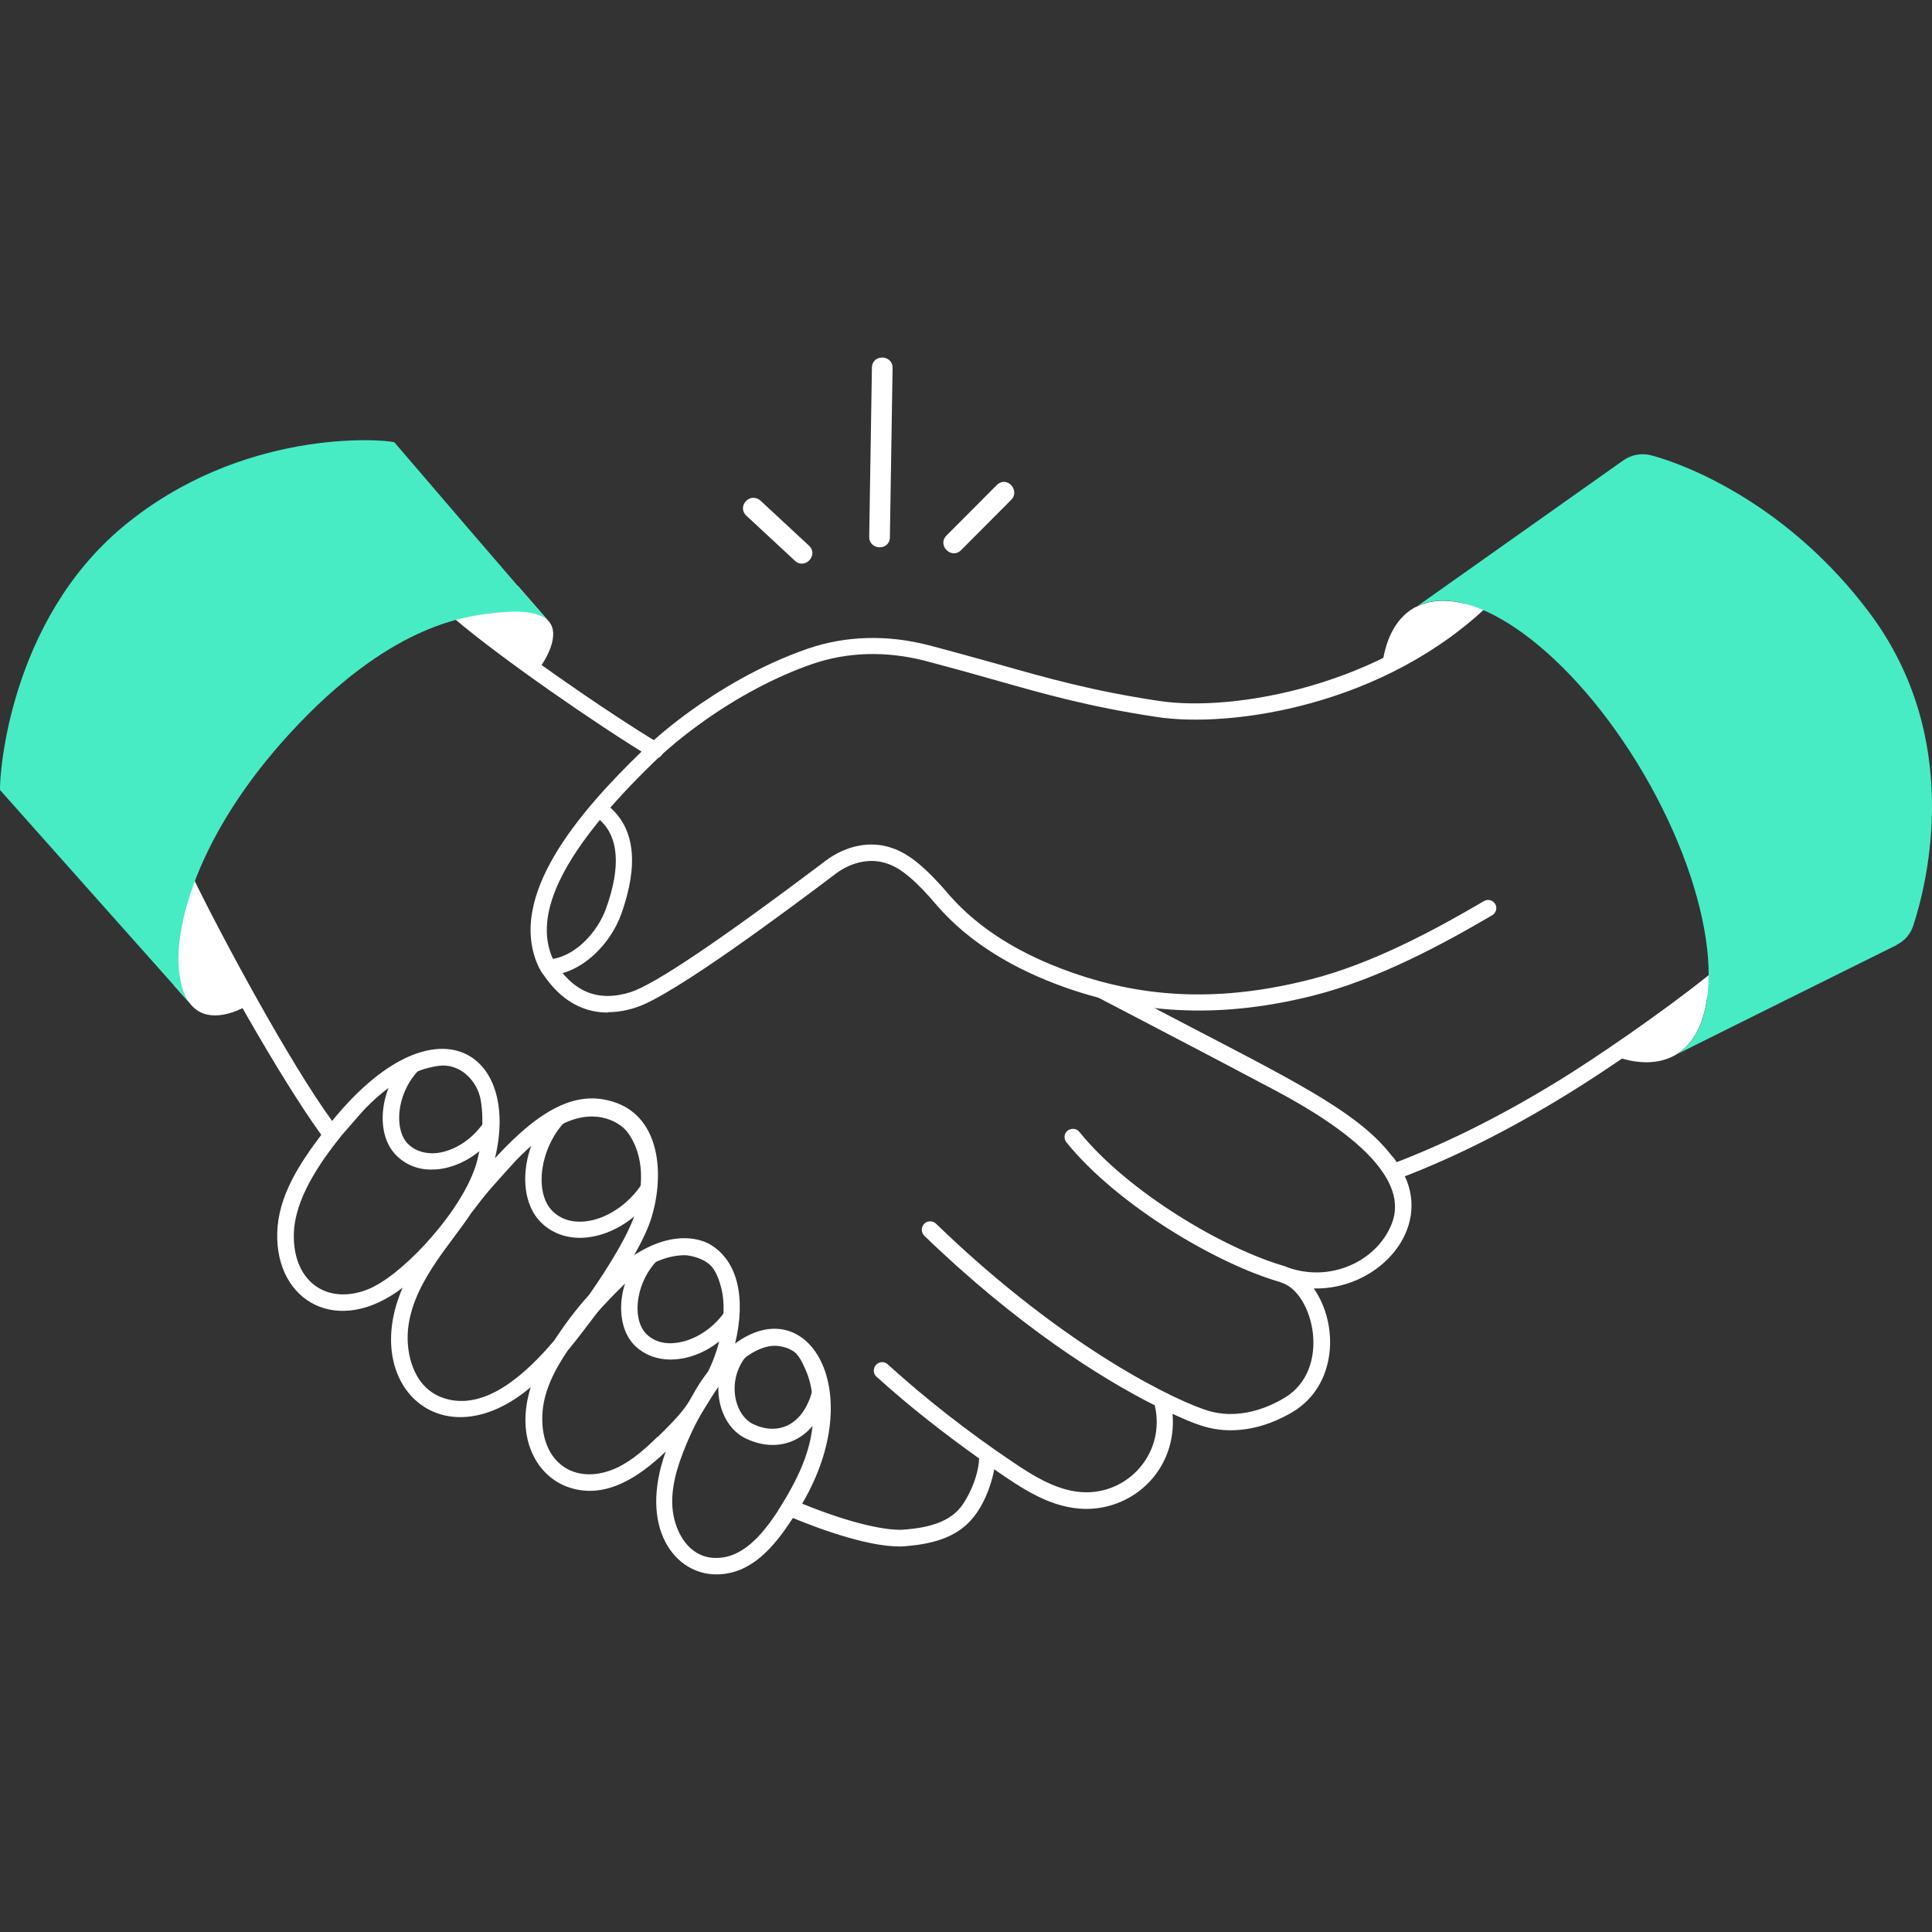 <?xml version="1.0" encoding="UTF-8"?>
<svg id="Layer_2" data-name="Layer 2" xmlns="http://www.w3.org/2000/svg" viewBox="0 0 100 100">
  <rect x="0" y="0" width="100" height="100" fill="#333333" stroke="none"/>
  <defs>
    <style>
      .cls-1 {
        fill: none;
      }

      .cls-2 {
        fill: #47ecc5;
      }

      .cls-3 {
        fill: #fff;
      }
    </style>
  </defs>
  <g id="Layer_1-2" data-name="Layer 1">
    <g>
      <g>
        <path class="cls-3" d="M88.42,50.99c-.09,1.7-.64,2.99-1.69,3.61-.89.51-2.01.5-3.26.03"/>
        <path class="cls-3" d="M71.51,34.72c.14-1.53.69-2.68,1.67-3.25.05-.03.11-.06.17-.08.84-.41,1.88-.38,3.03.03"/>
        <path class="cls-3" d="M27.74,34.8c.44-.49,1.19-1.75.77-2.49-.04-.07-.09-.14-.15-.2l-1.56-1.79-3.47.92,4.42,3.55Z"/>
        <path class="cls-3" d="M9.8,51.9c.14.19.32.36.55.48.99.51,2.29-.23,2.5-.36,0,0-3.64-7.49-3.79-7.33s-1.15,1.99-1.06,2.29,1.01,4.03,1.01,4.03l.79.89Z"/>
        <path class="cls-3" d="M72.08,59.88c-1.61-2.13-4.52-3.64-10.06-6.52-.38-.2-3.22-1.68-3.22-1.68l-3.25-.72s5.64,2.94,6.55,3.42c.9.47,2.04,1.07,3.05,1.61,2.22,1.15,8.11,4.21,6.89,7.34-.76,1.96-3.22,3.1-5.47,2.24h0s-.02,0-.03-.02c-3.14-.89-8.13-3.82-10.67-6.96-.14-.19-.42-.21-.61-.07-.19.15-.21.42-.06.61,2.64,3.26,7.79,6.29,11.06,7.23,0,0,0,0,.04.02,1.68.48,2.66,4.49.19,5.97-1.3.78-2.69,1.03-3.89.69-1.51-.43-7.37-3.14-14.15-9.7-.17-.17-.45-.16-.61,0-.17.17-.17.45,0,.62,4.82,4.66,9.17,7.39,11.93,8.78.56,2.38-1.26,4.5-3.53,4.5h-.03c-1.37,0-2.69-.82-3.81-1.58-2.26-1.52-4.43-3.21-6.45-5.04-.18-.17-.45-.15-.61.03-.16.18-.15.46.03.61,1.68,1.52,3.47,2.92,5.31,4.23-.05,1.05-.62,2.1-.96,2.53-.69.86-1.91,1.07-2.89,1.15-.81.08-2.64-.25-5.31-1.34,3.45-5.88.28-11.05-3.47-8.29.57-2.38.13-4.29-1.3-5.13-.36-.21-1.77-.83-3.92.55.42-.75.74-1.43.9-1.97.68-2.27.4-5.08-1.81-5.9-1.91-.7-3.8.13-6.3,2.86,1.34-5.55-3.14-8.44-8.43-1.93-2.18-2.99-5.7-9.5-7.23-12.66-.19.25-.26.88-.45,1.13,1.54,3.15,4.96,9.27,7.12,12.25-1.14,1.51-2.23,3.17-2.28,5.07-.1,3.55,3.13,5.42,6.49,2.84-2.21,5.07,2.07,9,6.63,5.15-.83,2.66.34,4.65,1.99,5.19,1.86.62,3.58-.5,5-1.86-1.42,3.94.46,6.36,2.61,6.36,1.81,0,2.99-1.41,3.97-2.92,1.49.62,4.25,1.61,5.85,1.46,1.15-.1,2.59-.36,3.48-1.48.45-.53.91-1.49,1.09-2.5,1.42.98,2.92,2.03,4.74,2.05h.03c2.51,0,4.7-2.09,4.46-4.92,1.12.51,1.9.85,3,.85s2.18-.33,3.24-.96c2.26-1.37,2.39-4.49,1.07-6.38,3.15.08,5.92-2.76,4.81-5.59-.32-.75-.67-1.16-.73-1.24ZM19.35,66.6c-2.26,1.1-4.22-.16-4.14-2.76.05-1.77,1.3-3.61,2.47-5.07.11-.13,1.13-1.3,1.23-1.4,1.66-1.69,2.94-2.08,3.78-2.2,1.1-.16,2.01.75,2.19,1.76.23,1.26-.05,2.74-.23,3.32-.72,2.39-3.62,5.51-5.3,6.34ZM22.98,72.37c-1.44-.47-1.91-1.99-1.88-3.26.08-2.54,2.25-4.71,3.28-6.31.35-.46.68-.89,1.01-1.27.11-.13,1.21-1.36,1.32-1.47.77-.79,1.65-1.54,2.57-1.96,1.68-.75,2.84.04,3.18.48.55.71,1.06,2.07.43,4.18-.31,1.04-1.31,2.7-2.39,4.25-.71.79-1.26,1.53-1.82,2.38-1.44,1.7-3.57,3.68-5.7,2.98ZM34.03,74.37c-.6.59-1.26,1.18-2.01,1.56-2.16,1.05-4.03-.15-3.95-2.64.03-1.26.67-2.43,1.31-3.38.46-.55.94-1.19,1.44-1.85.33-.44,1.24-1.34,1.55-1.64,1.19-1.15,2.32-1.45,3.07-1.45.19,0,.87.1,1.31.5.35.32.51.95.53,1.01.42,1.32.03,3.19-.63,4.51-1.2,1.58-.53,1.37-2.61,3.39ZM40.27,78.2c-.83,1.26-1.9,2.56-3.41,2.43-1.19-.11-1.81-1.21-2-2.19-.24-1.25.21-2.58.63-3.6.49-1.19.83-1.7,1.1-2.14.57-.94,1.02-1.53,1.16-1.68.96-1.05,1.83-1.39,2.42-1.36.06,0,.56.03.94.31.32.25.51.78.55.85.48.99.46,2.28.41,2.81-.1,1.38-.66,2.79-1.81,4.57Z"/>
        <path class="cls-3" d="M44.99,27.79c0,.7,1.06.73,1.07.02l.14-8.76c.01-.71-1.06-.73-1.07-.02l-.14,8.76Z"/>
        <path class="cls-3" d="M49.75,28.47l2.59-2.6c.48-.48-.23-1.29-.76-.75l-2.59,2.6c-.5.5.26,1.26.76.75Z"/>
        <path class="cls-3" d="M38.63,26.69c.26.24-.94-.87,2.53,2.35.53.45,1.22-.33.71-.8l-2.51-2.33c-.56-.47-1.23.32-.73.78Z"/>
        <path class="cls-3" d="M31.46,52.41c-1.44,0-2.65-.78-3.56-2.32-1.77-3.7,2.2-8.18,5.34-11.22.72-.7,1.59-1.42,2.51-2.08,1.36-.98,3.52-2.34,6.05-3.21,1.96-.68,4.13-.74,6.28-.18,1.34.35,2.5.68,3.59.98,2.61.74,4.87,1.38,8.32,1.9,3.88.59,11.6-.79,16.62-5.71.17-.16.43-.16.6,0,.16.17.16.43,0,.6-5.52,5.41-13.57,6.52-17.34,5.94-3.51-.53-5.79-1.18-8.43-1.93-1.09-.31-2.24-.63-3.57-.98-1.99-.51-3.99-.46-5.8.16-1.9.65-3.97,1.75-5.83,3.1-.89.64-1.72,1.33-2.41,2-4.63,4.49-6.32,7.84-5.19,10.22.99,1.66,2.3,2.21,4.01,1.67,1.21-.39,4.54-2.62,9.89-6.65l.21-.16c1.06-.79,2.34-1.04,3.44-.64.87.29,1.77,1.04,3,2.49,1.49,1.68,3.61,3.01,6.3,3.95,3.93,1.38,7.83,1.49,12.28.37,3.27-.82,6.55-2.61,9.04-4.07.2-.12.46-.05.58.15.12.2.05.46-.15.58-2.54,1.49-5.89,3.31-9.26,4.16-4.55,1.15-8.72,1.02-12.76-.39-2.83-.99-5.07-2.4-6.66-4.2-1.11-1.32-1.92-2.01-2.64-2.24-.84-.3-1.83-.1-2.66.52l-.21.16c-2.02,1.52-8.18,6.15-10.14,6.77-.5.16-.98.24-1.44.24Z"/>
        <path class="cls-3" d="M72.45,60.96c-.17,0-.33-.1-.39-.27-.08-.22.03-.46.24-.54,2.91-1.12,5.96-2.68,9.04-4.63,2.33-1.48,6.01-4.08,7.75-5.59.18-.15.44-.13.59.04.15.18.13.44-.04.59-1.77,1.53-5.49,4.17-7.85,5.66-3.13,1.98-6.22,3.57-9.19,4.71-.05.02-.1.03-.15.03Z"/>
        <path class="cls-3" d="M33.91,39.26c-.07,0-.15-.02-.22-.06-2.82-1.71-7.76-5.13-10.15-7.16-.18-.15-.2-.42-.05-.59.15-.18.42-.2.59-.05,2.36,2.01,7.25,5.4,10.04,7.08.2.12.26.38.14.58-.08.13-.22.2-.36.2Z"/>
        <path class="cls-3" d="M28.38,50.5c-.22,0-.41-.17-.42-.4-.01-.23.17-.43.4-.44,1.37-.07,2.57-1.41,3.01-2.64.79-2.2.65-3.76-.39-4.64-.18-.15-.2-.42-.05-.59.15-.18.42-.2.59-.05,1.34,1.13,1.55,3,.64,5.56-.54,1.52-2.01,3.1-3.76,3.19,0,0-.01,0-.02,0Z"/>
        <path class="cls-3" d="M22.34,60.54c-.71,0-1.34-.25-1.82-.73-1.12-1.1-.89-3.45.48-4.94.16-.17.42-.18.6-.02.17.16.18.42.02.6-1.14,1.24-1.21,3.07-.5,3.76.45.44,1.01.5,1.39.48.86-.06,1.78-.6,2.39-1.4.14-.19.41-.22.59-.08.19.14.22.41.08.59-.75.99-1.9,1.65-3,1.73-.07,0-.15,0-.22,0Z"/>
        <path class="cls-3" d="M30.02,64.07c-.78,0-1.48-.27-2.01-.79-1.3-1.28-1.03-4.03.57-5.76.16-.17.42-.18.6-.02.17.16.18.42.02.6-1.26,1.37-1.56,3.64-.6,4.59.54.53,1.22.58,1.69.53,1.08-.11,2.23-.87,2.92-1.92.13-.19.39-.25.58-.12.19.13.25.39.12.58-.84,1.27-2.19,2.15-3.53,2.29-.12.01-.24.02-.36.02Z"/>
        <path class="cls-3" d="M34.7,70.37c-.7,0-1.33-.24-1.81-.69-.46-.44-.72-1.1-.74-1.88-.03-1.12.44-2.29,1.25-3.13l.61.58c-.65.67-1.03,1.64-1.01,2.53.01.55.18,1.01.48,1.29.47.45,1.07.49,1.48.44.95-.1,1.94-.73,2.55-1.61l.7.48c-.75,1.09-1.95,1.85-3.15,1.97-.12.01-.23.02-.34.02Z"/>
        <path class="cls-3" d="M39.99,74.79c-.45,0-.91-.11-1.36-.32-.67-.31-1.16-.97-1.36-1.81-.24-1.03,0-2.13.66-2.95l.66.53c-.49.61-.68,1.44-.5,2.23.14.58.46,1.03.89,1.24.63.3,1.25.32,1.78.07.61-.29,1.07-.94,1.29-1.83l.82.21c-.29,1.14-.91,1.98-1.75,2.38-.35.17-.74.25-1.13.25Z"/>
        <path class="cls-2" d="M0,40.89c-.03-.82.49-8.75,6.39-13.65,6.08-5.04,13.29-4.53,14.02-4.35,0,0,7.56,8.83,7.96,9.23-.66-.64-2.24-.46-2.97-.37-1.52.18-5.33.7-10.37,6.18-4.88,5.3-6.11,10.25-5.73,12.57.05.32.15.93.5,1.4C9.78,51.88,0,40.89,0,40.89Z"/>
        <path class="cls-2" d="M98.16,48.92c-3.81,1.89-7.62,3.78-11.43,5.68,2.82-1.65,2.08-8.17-1.66-14.56-3.67-6.26-8.86-10.07-11.72-8.66l10.67-7.55c.41-.29.93-.39,1.42-.27,2.08.55,7.21,2.68,11.31,8.14,4.87,6.48,3.03,13.92,2.28,16.21-.14.44-.46.8-.87,1Z"/>
      </g>
      <rect class="cls-1" width="100" height="100"/>
    </g>
  </g>
</svg>